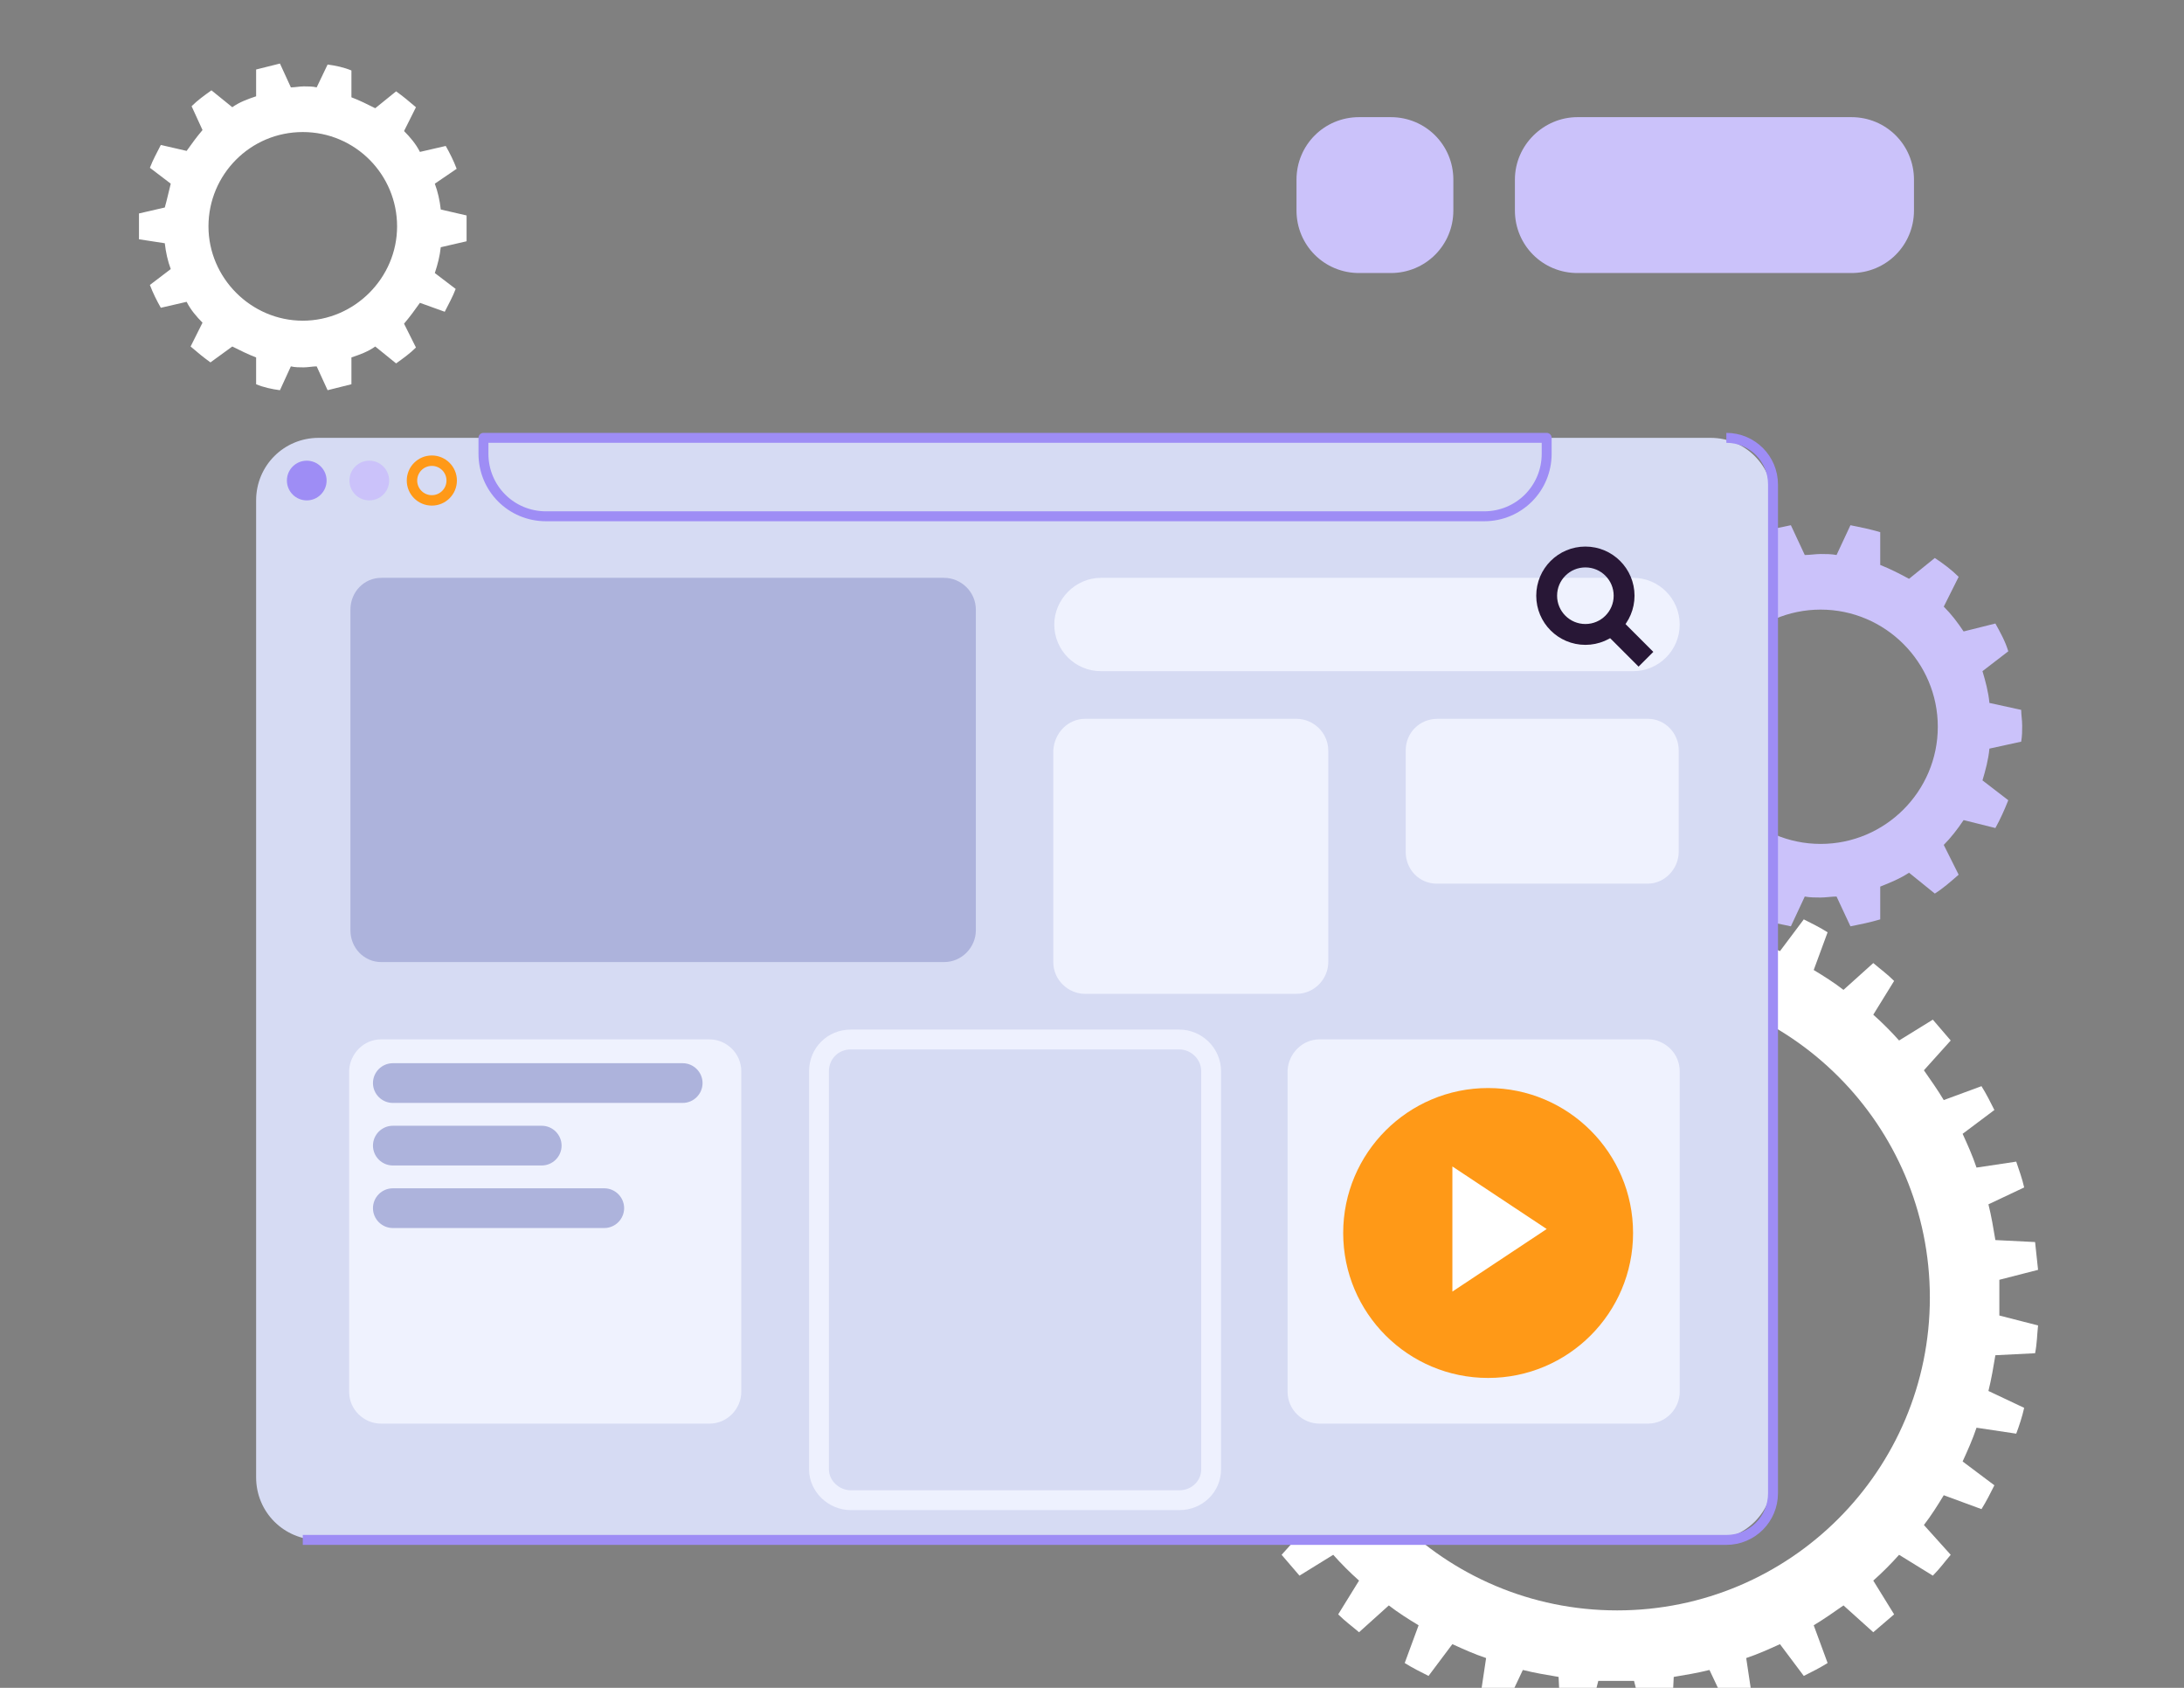 <?xml version="1.0" encoding="utf-8"?>
<!-- Generator: Adobe Illustrator 24.0.1, SVG Export Plug-In . SVG Version: 6.00 Build 0)  -->
<svg version="1.1" id="Layer_1" xmlns="http://www.w3.org/2000/svg" xmlns:xlink="http://www.w3.org/1999/xlink" x="0px" y="0px"
	 viewBox="250 20 220 170" style="enable-background:new 0 0 720 720;" xml:space="preserve">
<rect x="250" y="20" width="220" height="170" fill="#808080" stroke="none"/>
<style type="text/css">
	.st0{fill-rule:evenodd;clip-rule:evenodd;fill:#FFFFFF;}
	.st1{fill-rule:evenodd;clip-rule:evenodd;fill:#CBC2FA;}
	.st2{fill-rule:evenodd;clip-rule:evenodd;fill:#D6DBF3;}
	.st3{fill:none;stroke:#9E8DF5;stroke-linejoin:round;}
	.st4{fill-rule:evenodd;clip-rule:evenodd;fill:#9E8DF5;}
	.st5{fill-rule:evenodd;clip-rule:evenodd;fill:#EFF2FE;}
	.st6{fill-rule:evenodd;clip-rule:evenodd;fill:#ADB3DC;}
	.st7{fill:none;stroke:#281736;stroke-width:2.1;stroke-linejoin:round;}
	.st8{fill:none;stroke:#EEF1FE;stroke-width:2;stroke-linejoin:round;}
	.st9{fill-rule:evenodd;clip-rule:evenodd;fill:#FF9917;}
	.st10{fill:none;stroke:#FF9917;stroke-width:1.05;}
</style>
<g>
	<path id="Combined-Shape" class="st0" d="M415.6,108.2c0.9,0.1,1.8,0.1,2.8,0.3l0.2,4c1.2,0.2,2.4,0.4,3.6,0.7l1.7-3.6
		c0.9,0.2,1.8,0.5,2.6,0.8l-0.6,4c1.2,0.4,2.3,0.9,3.4,1.4l2.4-3.2c0.8,0.4,1.6,0.8,2.4,1.3l-1.4,3.8c1,0.6,2.1,1.3,3,2l3-2.7
		c0.7,0.6,1.4,1.1,2.1,1.8l-2.1,3.4c0.9,0.8,1.8,1.7,2.6,2.6l3.4-2.1c0.6,0.7,1.2,1.4,1.8,2.1l-2.7,3c0.7,1,1.4,2,2,3l3.8-1.4
		c0.5,0.8,0.9,1.6,1.3,2.4l-3.2,2.4c0.5,1.1,1,2.2,1.4,3.4l4-0.6c0.3,0.9,0.6,1.7,0.8,2.6l-3.6,1.7c0.3,1.2,0.5,2.4,0.7,3.6l4,0.2
		c0.1,0.9,0.2,1.8,0.3,2.8l-3.9,1c0,0.6,0,1.2,0,1.8s0,1.2,0,1.8l3.9,1c-0.1,0.9-0.1,1.8-0.3,2.8l-4,0.2c-0.2,1.2-0.4,2.4-0.7,3.6
		l3.6,1.7c-0.2,0.9-0.5,1.8-0.8,2.6l-4-0.6c-0.4,1.2-0.9,2.3-1.4,3.4l3.2,2.4c-0.4,0.8-0.8,1.6-1.3,2.4l-3.8-1.4c-0.6,1-1.3,2.1-2,3
		l2.7,3c-0.6,0.7-1.1,1.4-1.8,2.1l-3.4-2.1c-0.8,0.9-1.7,1.8-2.6,2.6l2.1,3.4c-0.7,0.6-1.4,1.2-2.1,1.8l-3-2.7c-1,0.7-2,1.4-3,2
		l1.4,3.8c-0.8,0.5-1.6,0.9-2.4,1.3l-2.4-3.2c-1.1,0.5-2.2,1-3.4,1.4l0.6,4c-0.9,0.3-1.8,0.6-2.6,0.8l-1.7-3.6
		c-1.2,0.3-2.4,0.5-3.6,0.7l-0.2,4c-0.9,0.1-1.8,0.2-2.8,0.3l-1-3.9c-0.6,0-1.2,0-1.8,0c-0.6,0-1.2,0-1.8,0l-1,3.9
		c-0.9-0.1-1.8-0.1-2.8-0.3l-0.2-4c-1.2-0.2-2.4-0.4-3.6-0.7l-1.7,3.6c-0.9-0.2-1.8-0.5-2.6-0.8l0.6-4c-1.2-0.4-2.3-0.9-3.4-1.4
		l-2.4,3.2c-0.8-0.4-1.6-0.8-2.4-1.3l1.4-3.8c-1-0.6-2.1-1.3-3-2l-3,2.7c-0.7-0.6-1.4-1.1-2.1-1.8l2.1-3.4c-0.9-0.8-1.8-1.7-2.6-2.6
		l-3.4,2.1c-0.6-0.7-1.2-1.4-1.8-2.1l2.7-3c-0.7-1-1.4-2-2-3L376,172c-0.5-0.8-0.9-1.6-1.3-2.4l3.2-2.4c-0.5-1.1-1-2.2-1.4-3.4
		l-4,0.6c-0.3-0.9-0.6-1.7-0.8-2.6l3.6-1.7c-0.3-1.2-0.5-2.4-0.7-3.6l-4-0.2c-0.1-0.9-0.2-1.8-0.3-2.8l3.9-1c0-0.6,0-1.2,0-1.8
		s0-1.2,0-1.8l-3.9-1c0.1-0.9,0.1-1.8,0.3-2.8l4-0.2c0.2-1.2,0.4-2.4,0.7-3.6l-3.6-1.7c0.2-0.9,0.5-1.8,0.8-2.6l4,0.6
		c0.4-1.2,0.9-2.3,1.4-3.4l-3.2-2.4c0.4-0.8,0.8-1.6,1.3-2.4l3.8,1.4c0.6-1,1.3-2.1,2-3l-2.7-3c0.6-0.7,1.1-1.4,1.8-2.1l3.4,2.1
		c0.8-0.9,1.7-1.8,2.6-2.6l-2.1-3.4c0.7-0.6,1.4-1.2,2.1-1.8l3,2.7c1-0.7,2-1.4,3-2l-1.4-3.8c0.8-0.5,1.6-0.9,2.4-1.3l2.4,3.2
		c1.1-0.5,2.2-1,3.4-1.4l-0.6-4c0.9-0.3,1.8-0.6,2.6-0.8l1.7,3.6c1.2-0.3,2.4-0.5,3.6-0.7l0.2-4c0.9-0.1,1.8-0.2,2.8-0.3l1,3.9
		c0.6,0,1.2,0,1.8,0c0.6,0,1.2,0,1.8,0L415.6,108.2z M412.9,119.2c-17.4,0-31.5,14.1-31.5,31.5s14.1,31.5,31.5,31.5
		s31.5-14.1,31.5-31.5S430.3,119.2,412.9,119.2z"/>
	<path id="Shape" class="st1" d="M436.4,72.9c1,0.2,2,0.4,3,0.7v3.3c1,0.4,2,0.9,2.9,1.4l2.6-2.1c0.9,0.6,1.7,1.2,2.4,1.9l-1.5,3
		c0.8,0.8,1.4,1.6,2,2.5l3.2-0.8c0.5,0.9,1,1.8,1.3,2.8l-2.6,2c0.3,1,0.6,2.1,0.7,3.2l3.2,0.7c0,0.5,0.1,1,0.1,1.6
		c0,0.5,0,1-0.1,1.6l-3.2,0.7c-0.1,1.1-0.4,2.2-0.7,3.2l2.6,2c-0.4,1-0.8,1.9-1.3,2.8l-3.2-0.8c-0.6,0.9-1.3,1.8-2,2.5l1.5,3
		c-0.8,0.7-1.6,1.4-2.4,1.9l-2.6-2.1c-0.9,0.6-1.9,1-2.9,1.4v3.3c-1,0.3-2,0.5-3,0.7l-1.4-3c-0.5,0-1.1,0.1-1.6,0.1s-1.1,0-1.6-0.1
		l-1.4,3c-1-0.2-2-0.4-3-0.7v-3.3c-1-0.4-2-0.9-2.9-1.4l-2.6,2.1c-0.9-0.6-1.7-1.2-2.4-1.9l1.5-3c-0.8-0.8-1.4-1.6-2-2.5l-3.2,0.8
		c-0.5-0.9-1-1.8-1.3-2.8l2.6-2c-0.3-1-0.6-2.1-0.7-3.2l-3.2-0.7c0-0.5-0.1-1-0.1-1.6c0-0.5,0-1,0.1-1.6l3.2-0.7
		c0.1-1.1,0.4-2.2,0.7-3.2l-2.6-2c0.4-1,0.8-1.9,1.3-2.8l3.2,0.8c0.6-0.9,1.3-1.8,2-2.5l-1.5-3c0.8-0.7,1.6-1.4,2.4-1.9l2.6,2.1
		c0.9-0.6,1.9-1,2.9-1.4v-3.3c1-0.3,2-0.5,3-0.7l1.4,3c0.5,0,1.1-0.1,1.6-0.1s1.1,0,1.6,0.1L436.4,72.9z M433.4,81.4
		c-6.5,0-11.8,5.3-11.8,11.8c0,6.5,5.3,11.8,11.8,11.8s11.8-5.3,11.8-11.8S439.9,81.4,433.4,81.4z"/>
	<path id="Rectangle" class="st2" d="M282.1,64.1h140.2c3.5,0,6.3,2.8,6.3,6.3v98.4c0,3.5-2.8,6.3-6.3,6.3H282.1
		c-3.5,0-6.3-2.8-6.3-6.3V70.4C275.8,66.9,278.6,64.1,282.1,64.1z"/>
	<path id="Path" class="st3" d="M423.9,64.1c2.6,0,4.7,2.1,4.7,4.7v101.6c0,2.6-2.1,4.7-4.7,4.7H280.5"/>
	<path id="Rectangle-Copy-95" class="st1" d="M408.9,31.8h27.6c3.5,0,6.3,2.8,6.3,6.3v3.1c0,3.5-2.8,6.3-6.3,6.3h-27.6
		c-3.5,0-6.3-2.8-6.3-6.3v-3.1C402.6,34.6,405.5,31.8,408.9,31.8z"/>
	<path id="Rectangle-Copy-108" class="st1" d="M386.9,31.8h3.2c3.5,0,6.3,2.8,6.3,6.3v3.1c0,3.5-2.8,6.3-6.3,6.3h-3.2
		c-3.5,0-6.3-2.8-6.3-6.3v-3.1C380.6,34.6,383.4,31.8,386.9,31.8z"/>
	<path id="Rectangle-Copy-98" class="st3" d="M298.7,64.1h107.1v1.6c0,3.5-2.8,6.3-6.3,6.3H305c-3.5,0-6.3-2.8-6.3-6.3V64.1
		L298.7,64.1z"/>
	<ellipse id="Oval" class="st4" cx="280.9" cy="68.4" rx="2" ry="2"/>
	<g id="Group-5" transform="translate(21.27, 98.187)">
		<path id="Rectangle-Copy-100" class="st5" d="M267.1,26.5h33.1c1.7,0,3.2,1.4,3.2,3.2V62c0,1.7-1.4,3.2-3.2,3.2h-33.1
			c-1.7,0-3.2-1.4-3.2-3.2V29.6C264,27.9,265.4,26.5,267.1,26.5z"/>
		<path id="Rectangle-Copy-103" class="st6" d="M268.3,28.9h29.2c1.1,0,2,0.9,2,2c0,1.1-0.9,2-2,2h-29.2c-1.1,0-2-0.9-2-2
			C266.3,29.8,267.2,28.9,268.3,28.9z"/>
		<path id="Rectangle-Copy-104" class="st6" d="M268.3,35.2h15c1.1,0,2,0.9,2,2c0,1.1-0.9,2-2,2h-15c-1.1,0-2-0.9-2-2
			C266.3,36.1,267.2,35.2,268.3,35.2z"/>
		<path id="Rectangle-Copy-105" class="st6" d="M268.3,41.5h21.3c1.1,0,2,0.9,2,2c0,1.1-0.9,2-2,2h-21.3c-1.1,0-2-0.9-2-2
			C266.3,42.4,267.2,41.5,268.3,41.5z"/>
	</g>
	<path id="Rectangle_1_" class="st5" d="M360.9,78.2h53.6c2.6,0,4.7,2.1,4.7,4.7s-2.1,4.7-4.7,4.7h-53.6c-2.6,0-4.7-2.1-4.7-4.7
		C356.2,80.4,358.3,78.2,360.9,78.2z"/>
	<ellipse id="Oval_1_" class="st7" cx="409.7" cy="80" rx="3.9" ry="3.9"/>
	<path id="Rectangle-Copy-99" class="st6" d="M288.4,78.2h56.7c1.7,0,3.2,1.4,3.2,3.2v32.3c0,1.7-1.4,3.2-3.2,3.2h-56.7
		c-1.7,0-3.1-1.4-3.1-3.2V81.4C285.3,79.6,286.7,78.2,288.4,78.2z"/>
	<path id="Rectangle-Copy-102" class="st8" d="M335.7,124.7h33.1c1.7,0,3.2,1.4,3.2,3.2V168c0,1.7-1.4,3.1-3.2,3.1h-33.1
		c-1.7,0-3.2-1.4-3.2-3.1v-40.1C332.5,126.1,333.9,124.7,335.7,124.7z"/>
	<g id="Group-31" transform="translate(115.803, 98.187)">
		<path id="Rectangle-Copy-101" class="st5" d="M267.1,26.5h33.1c1.7,0,3.2,1.4,3.2,3.2V62c0,1.7-1.4,3.2-3.2,3.2h-33.1
			c-1.7,0-3.2-1.4-3.2-3.2V29.6C264,27.9,265.4,26.5,267.1,26.5z"/>
		<ellipse id="Oval_2_" class="st9" cx="284.1" cy="46" rx="14.6" ry="14.6"/>
		<polygon id="Rectangle_2_" class="st0" points="280.5,39.3 290,45.6 280.5,51.9 		"/>
	</g>
	<path id="Rectangle-Copy-106" class="st5" d="M359.3,92.4h21.3c1.7,0,3.2,1.4,3.2,3.2v21.3c0,1.7-1.4,3.2-3.2,3.2h-21.3
		c-1.7,0-3.2-1.4-3.2-3.2V95.6C356.2,93.8,357.6,92.4,359.3,92.4z"/>
	<path id="Rectangle-Copy-107" class="st5" d="M394.8,92.4H416c1.7,0,3.1,1.4,3.1,3.2v10.2c0,1.7-1.4,3.2-3.1,3.2h-21.3
		c-1.7,0-3.1-1.4-3.1-3.2V95.6C391.6,93.8,393,92.4,394.8,92.4z"/>
	<ellipse id="Oval-Copy-11" class="st1" cx="287.2" cy="68.4" rx="2" ry="2"/>
	<ellipse id="Oval-Copy-12" class="st10" cx="293.5" cy="68.4" rx="2" ry="2"/>
	<path id="Combined-Shape_1_" class="st0" d="M283,26.5c0.8,0.1,1.7,0.3,2.4,0.6v2.7c0.8,0.3,1.6,0.7,2.4,1.1l2.1-1.7
		c0.7,0.5,1.3,1,2,1.6l-1.2,2.4c0.6,0.6,1.2,1.3,1.6,2.1l2.6-0.6c0.4,0.7,0.8,1.5,1.1,2.3l-2.2,1.5c0.3,0.8,0.5,1.7,0.6,2.6l2.6,0.6
		c0,0.4,0,0.8,0,1.3c0,0.4,0,0.8,0,1.3l-2.6,0.6c-0.1,0.9-0.3,1.7-0.6,2.6l2.1,1.6c-0.3,0.8-0.7,1.5-1.1,2.3l-2.5-0.9
		c-0.5,0.7-1,1.4-1.6,2.1l1.2,2.4c-0.6,0.6-1.3,1.1-2,1.6l-2.1-1.7c-0.7,0.5-1.5,0.8-2.4,1.1v2.7c-0.8,0.2-1.6,0.4-2.4,0.6l-1.1-2.4
		c-0.4,0-0.9,0.1-1.3,0.1s-0.9,0-1.3-0.1l-1.1,2.4c-0.8-0.1-1.7-0.3-2.4-0.6V56c-0.8-0.3-1.6-0.7-2.4-1.1l-2.2,1.6
		c-0.7-0.5-1.3-1-2-1.6l1.2-2.4c-0.6-0.6-1.2-1.3-1.6-2.1l-2.6,0.6c-0.4-0.7-0.8-1.5-1.1-2.3l2.1-1.6c-0.3-0.8-0.5-1.7-0.6-2.6
		l-2.6-0.4c0-0.4,0-0.8,0-1.3c0-0.4,0-0.8,0-1.3l2.6-0.6c0.2-0.7,0.4-1.6,0.6-2.4l-2.1-1.6c0.3-0.8,0.7-1.5,1.1-2.3l2.6,0.6
		c0.5-0.7,1-1.4,1.6-2.1l-1.1-2.4c0.6-0.6,1.3-1.1,2-1.6l2.1,1.7c0.7-0.5,1.5-0.8,2.4-1.1V27c0.8-0.2,1.6-0.4,2.4-0.6l1.1,2.4
		c0.4,0,0.9-0.1,1.3-0.1s0.9,0,1.3,0.1L283,26.5z M280.5,33.3c-5.3,0-9.5,4.3-9.5,9.5s4.3,9.5,9.5,9.5s9.5-4.3,9.5-9.5
		S285.8,33.3,280.5,33.3z"/>
	<line id="Path-56" class="st7" x1="412.4" y1="83" x2="415.8" y2="86.4"/>
</g>
</svg>
